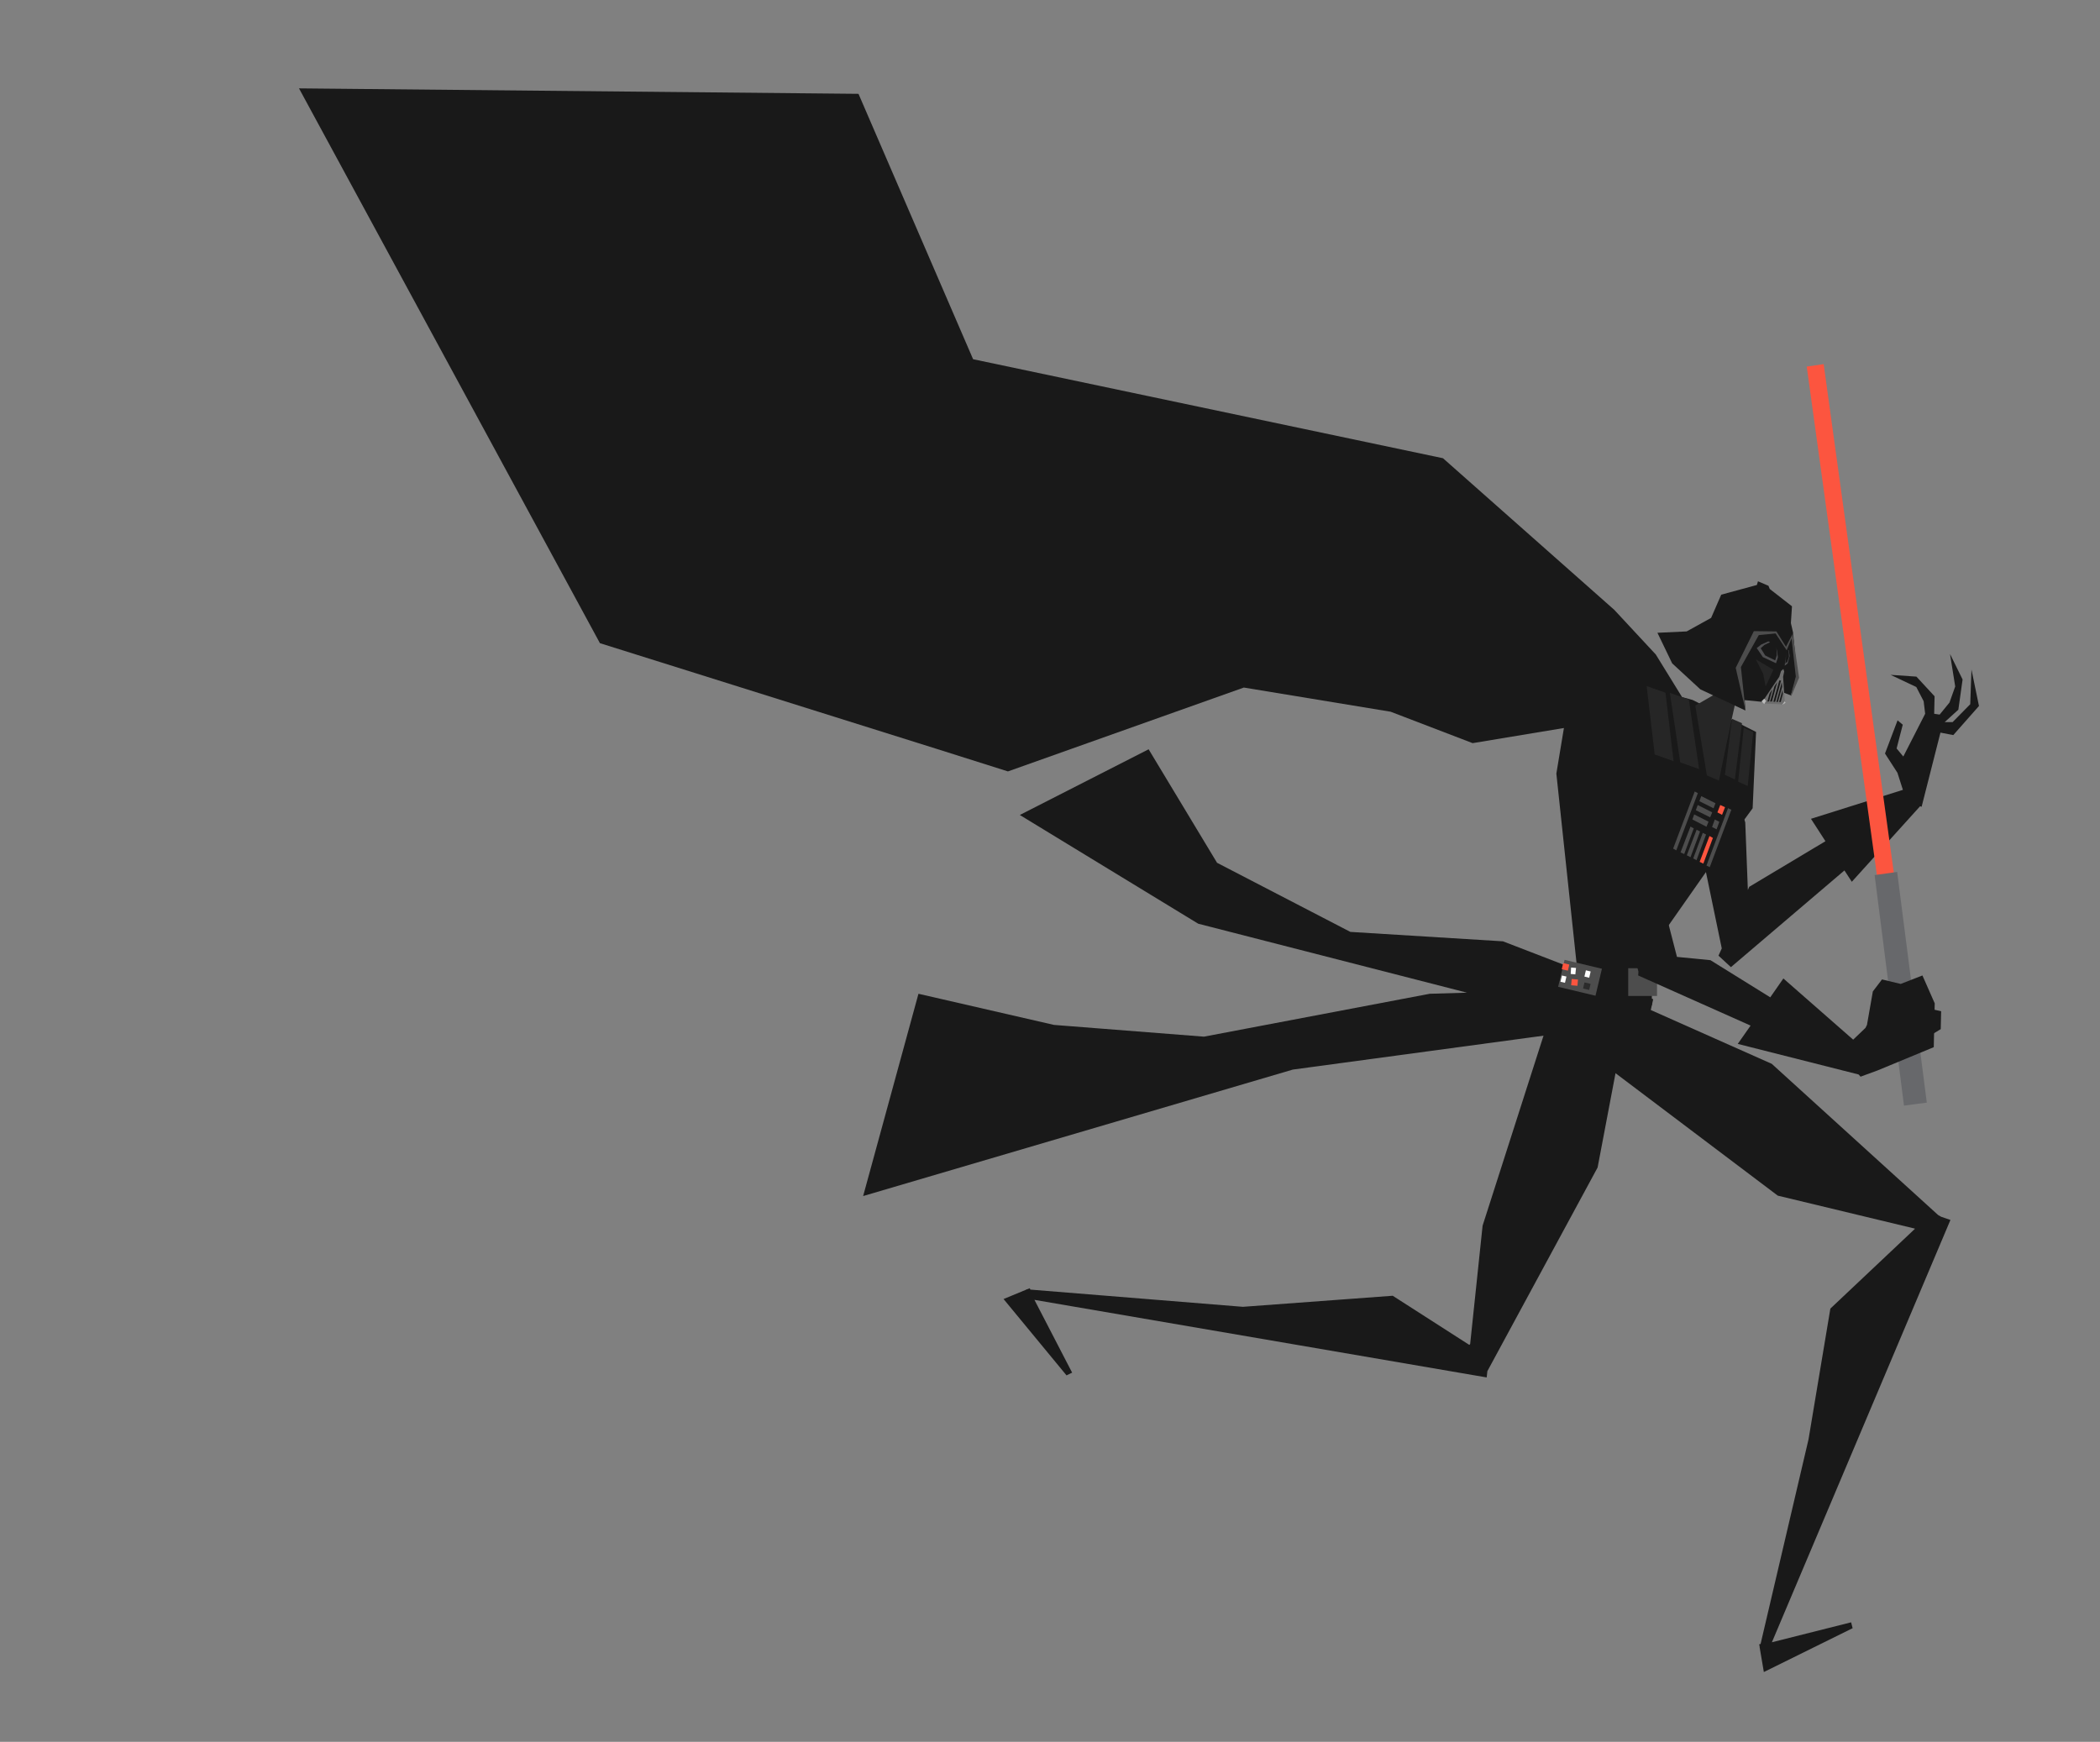 <?xml version="1.0" encoding="utf-8"?>
<!-- Generator: Adobe Illustrator 25.0.0, SVG Export Plug-In . SVG Version: 6.00 Build 0)  -->
<svg version="1.1" id="Layer_1" xmlns="http://www.w3.org/2000/svg" xmlns:xlink="http://www.w3.org/1999/xlink" x="0px" y="0px"
	 viewBox="0 0 1537.4 1275.3" style="enable-background:new 0 0 1537.4 1275.3;" xml:space="preserve">
<rect x="0" y="0" width="1537.4" height="1275.3" fill="#808080" stroke="none"/>
<style type="text/css">
	.st0{fill:#191919;}
	.st1{display:none;}
	.st2{display:inline;fill:#001B2E;}
	.st3{display:inline;}
	.st4{fill:#001B2E;}
	.st5{fill:#F8C89D;}
	.st6{fill:#FFFFFF;}
	.st7{display:inline;fill:#FFD600;}
	.st8{fill:#4D4D4D;}
	.st9{fill:#FC553F;}
	.st10{fill:#2B2B2B;}
	.st11{fill:#262626;}
	.st12{fill:#4F4F51;}
	.st13{fill:#BABABA;}
	.st14{fill:#6E6E6E;}
	.st15{fill:#67686B;}
</style>
<polygon class="st0" points="1448.8,516.9 1443.3,490.2 1442.4,515.6 1429.5,528.7 1423.7,528.7 1433.7,519.6 1436.8,497.5 
	1427.6,478.8 1431.4,502.6 1427.2,514.4 1420,523.2 1416,522.6 1416.3,509.8 1403,495.4 1384.1,494.1 1402.9,503 1408.3,513.4 
	1409.4,522.6 1393.4,553.9 1388.5,548 1393,530.6 1389.2,527.4 1380,551.7 1389.1,565.8 1393.1,578.3 1325.8,599.5 1336.4,615.9 
	1280.6,649.3 1279.6,651.6 1277.7,602.2 1261.5,548 1231.4,539.2 1229.4,544.4 1260.5,694.4 1258.1,699.7 1267.2,708.1 
	1350.3,637.3 1355.7,645.6 1405.7,590.3 1406.8,590.7 1420.6,536.4 1430,538.2 "/>
<g id="Layer_1_1_" class="st1">
	<polygon class="st2" points="931.5,492.8 830,455.6 743.6,507.2 602.6,534.4 499.5,645.1 351,604.2 -12.8,831.5 -7.5,190.4 1.4,0 
		55.4,-3.7 542,225.2 607.1,290.4 881.2,346.8 1004.3,423.8 1140.4,451.7 1140.7,488.2 	"/>
	<polygon class="st2" points="1196.1,418.1 1179.7,507.2 1120.7,470 1190.2,413.7 	"/>
	<path class="st2" d="M992.5,514.4l35.7-13.9l54.7-15c0.9-0.2,9.3-2.2,12.9-3.1c0,0,0.6-0.1,1.6-0.4c3.6-0.9,12.1-2.9,12.9-3.1
		l47.9-10.6l71.5,3l22.4,19.4l-35.6,44.2l-9.5,50.2l-44.7,91.5l-16.2,5.6l-1.6,0.4l-13.7,5.2l-71.4-63.4l-43.9-46.7L987,559.9
		L992.5,514.4z"/>
	<path class="st2" d="M1141.7,688.3c1.1-0.7,15.7-9.3,15.7-9.3s13.4-8,14.5-8.6l41.3,14.9l-6.3,32.1l-16,18.2l-24.1-11.9l-25.4,13.6
		L1141.7,688.3z"/>
	<path class="st2" d="M746.1,291.8"/>
	<polygon class="st2" points="1251.1,489.2 1316.8,619.8 1305.1,628.6 1215.1,536.7 1215.7,498.7 	"/>
	<polygon class="st2" points="1317,630.8 1305.7,633.9 1290,588.7 1335.8,477.8 1346.9,483.4 	"/>
	<polygon class="st2" points="1099.5,745.2 1099.6,721.6 1125.5,733.7 1131.9,748.8 1125.5,757.9 1126.6,749.3 1121.4,742.1 
		1105.2,743.4 	"/>
	<polygon class="st2" points="1325.7,459.8 1332.7,458.3 1325.9,437.6 1299.4,422.1 1280.5,424.8 1285.6,426.2 1281.2,425.5 
		1305.8,438.4 1314.6,451.6 1319.7,470.1 1326.7,470.2 1324.9,458.2 	"/>
	<polygon class="st2" points="1326.4,452.3 1302.7,441.4 1279.7,446.7 1306.8,449.7 1319,458.8 1329.2,474.3 1336,471.7 	"/>
	<polygon class="st2" points="993.7,514.7 899.6,664.8 914,674.7 1023.6,567.9 1028.5,523.4 	"/>
	<polygon class="st2" points="909,649.8 903.4,662.4 938.8,702.2 1082.5,715 1082.7,700.1 	"/>
	<polygon class="st2" points="1082.8,700.4 1121.2,746.4 1123.1,760 1108.6,775.2 1071.6,736.4 1072.3,709 	"/>
	<polygon class="st2" points="1110.5,778.7 1102.2,788.7 1084,793.6 1099.5,785.1 1103.4,776.4 1103.6,764.1 1112.5,763.8 	"/>
	<polygon class="st2" points="1132.7,773.8 1127.7,782.9 1123.1,784.9 1117.1,791.7 1104.2,789 1113.3,785.7 1117.4,781.1 
		1107.7,769.6 1121.4,747 	"/>
	<g class="st3">
		<polygon class="st4" points="1224.3,374.6 1245.1,418.7 1240,420.9 1216.7,450.5 1195.5,441.4 1176.8,402.9 1187.1,374.9 		"/>
		<polygon class="st5" points="1240,421.3 1239.8,449.6 1232.5,454.9 1216.5,450.5 1225.8,429.5 1235.1,421.3 		"/>
		<polygon class="st4" points="1225.2,376.5 1216.3,329.2 1209.2,381.2 		"/>
		<polygon class="st4" points="1187,378.2 1189.5,330.1 1205.2,380.5 		"/>
		<polygon class="st6" points="1222.9,403.9 1218.4,407.1 1215.4,405.9 1210.9,399 		"/>
	</g>
	
		<rect x="1137.6" y="670.1" transform="matrix(0.86 -0.51 0.51 0.86 -183.657 684.277)" class="st2" width="36.4" height="13.8"/>
	<polygon class="st2" points="1183.3,675.5 1224.5,641 1273.3,645.7 1282,702.1 1226.2,743.1 1187.1,735.6 1180.8,698.3 	"/>
	<polygon class="st7" points="1193.4,544.9 1179.7,546.3 1177.8,549.2 1174.6,549.6 1173.8,547.2 1173.5,548.2 1172.9,548.3 
		1172.9,548.3 1172.6,548.3 1172.1,547.3 1171.8,549.9 1168.6,550 1166.2,547.5 1152.4,548.6 1157.4,550.6 1159.2,553.4 
		1159.4,555.6 1168.1,555.3 1174,559.9 1174,560.2 1174.1,560 1174.2,560.1 1174.2,559.9 1179.2,554.3 1187.8,553.1 1187.5,550.8 
		1188.9,547.8 	"/>
	
		<rect x="1153" y="667.7" transform="matrix(0.86 -0.51 0.51 0.86 -181.729 685.805)" class="st7" width="13.1" height="13.1"/>
	<polygon class="st2" points="1346.3,482.6 1320.8,437.2 1306.7,450.9 1318.5,486.6 1333.7,492.3 	"/>
	<polygon class="st2" points="1328.4,477.2 1335.1,493.4 1299.7,495.2 1291.9,476.2 1302.3,468.9 1302.2,479.8 1305.8,485.1 
		1316.6,473 	"/>
	<polygon class="st2" points="1258.2,904.3 1271.4,899.5 1283.1,914.2 1280.5,922.1 1261.6,919.1 	"/>
	<polygon class="st2" points="1259.4,649.1 1276.2,642.8 1291.5,661.4 1288.2,671.5 1264.2,672.1 	"/>
	<polygon class="st2" points="1261.4,918.5 1273.9,910.3 1344,961.2 1381.4,1045.2 1458.3,1173.3 1451.2,1174.8 1304.5,1008.7 	"/>
	<polygon class="st2" points="1451.1,1163.1 1444.8,1161.7 1447.5,1195.2 1503.5,1254.4 1518.3,1247.7 1477.5,1181.4 	"/>
	<polygon class="st2" points="1277.8,649.9 1265.6,654 1260.1,738.2 1296,803.4 1338.4,927.9 1343.2,923.9 1313.6,730 	"/>
	<polygon class="st2" points="1337.1,909.8 1332,912.5 1339.7,941.2 1378.8,976.2 1388.6,968.4 1359.5,925.2 	"/>
	<polygon class="st2" points="1146.7,716.6 1141.4,737.4 1188.7,851.8 1261,918.3 1271.7,913.2 1247.1,814.7 1174.5,704.2 	"/>
</g>
<polygon class="st0" points="1212.2,479.2 1181.8,446.5 1056.4,335.5 712.4,263 628.5,68.7 218.9,64.7 439.2,470.9 685.4,548.2 
	737.9,564.8 910.6,503.4 1018.1,521.1 1078.1,544.1 1193.9,524.9 1236,517.8 "/>
<polygon class="st0" points="1210.3,731.6 1100.3,689.2 988.6,682.3 891,631.7 840.9,548.6 746.6,596.7 877.2,676.3 1074,726.8 
	1046.7,727.6 881.4,759 771.6,750.4 672.4,727.6 631.9,875.7 946.5,783.1 1169.8,752.9 1169.5,751.3 1203.9,760.1 "/>
<polygon class="st0" points="1150,502.5 1210,504.5 1239.2,512.5 1285.6,535.9 1283.1,591.8 1251.3,635.1 1192.5,719 1174.2,720.7 
	1172.5,720.7 1155.5,717.6 1139.4,566.4 "/>
<path class="st0" d="M1155.5,720.3c1.3,0,18.5,0,18.5,0s15.8,0,17.2,0l28.3,34.4l-29.3,10.2l-16.2,22.2l-14.8-22.8l-29.6-1
	L1155.5,720.3z"/>
<rect x="1155.3" y="710.7" class="st0" width="36.8" height="14"/>
<polygon class="st0" points="1297.2,1202.4 1427.9,893.2 1421.2,890.9 1418.9,889.6 1297.1,778.9 1204.5,737.7 1186.4,760.4 
	1179.6,783.4 1301.5,875.4 1401.7,899.5 1401.9,899.7 1340,958.1 1324,1053.9 1288.9,1203.7 1287.9,1203.8 1288.3,1206.1 
	1288.2,1206.5 1288.3,1206.5 1291.3,1224.2 1356.3,1192.1 1355.2,1187.8 "/>
<polygon class="st0" points="1188.5,755.3 1162.2,742.8 1131.7,753 1085.4,897.4 1076.3,984 1075.7,984.7 1019.6,948.7 909.9,956.8 
	754.3,944.2 753.9,943.2 751.8,944 751.3,944 751.4,944.2 734.7,951.1 780.8,1007 784.9,1005 757.3,951.7 1088.4,1008.5 
	1088.9,1003.9 1169.6,854.8 "/>
<polygon class="st8" points="1227.2,622.6 1224.9,621.3 1240.7,579.5 1243,580.7 "/>
<polygon class="st8" points="1251.7,634.9 1249.3,633.7 1265.1,591.7 1267.5,592.9 "/>
<polygon class="st8" points="1254.5,591.8 1244.1,586.6 1245.5,582.9 1255.9,588.1 "/>
<polygon class="st8" points="1252,598.4 1241.5,593.2 1242.9,589.4 1253.5,594.8 "/>
<polygon class="st9" points="1260.7,596.6 1257.3,594.8 1259.4,589.4 1262.9,591 "/>
<polygon class="st8" points="1256.7,607.2 1253.4,605.5 1255.4,600 1258.7,601.7 "/>
<polygon class="st8" points="1249.3,605.3 1239,600 1240.3,596.3 1250.8,601.6 "/>
<polygon class="st8" points="1239.6,628.5 1246.6,609.8 1249,611 1242,629.8 "/>
<polygon class="st9" points="1244.3,631 1251.5,612.1 1254,613.5 1247,632.3 "/>
<polygon class="st8" points="1234.9,626.2 1242.1,607.5 1244.6,608.8 1237.6,627.6 "/>
<polygon class="st8" points="1230.3,624.1 1237.6,605.2 1240,606.5 1233,625.3 "/>
<rect x="1135.4" y="706.7" class="st0" width="73.9" height="29.4"/>
<rect x="1192" y="708.9" class="st8" width="21.1" height="20.3"/>
<rect x="1146.3" y="702.1" transform="matrix(0.232 -0.973 0.973 0.232 191.627 1674.974)" class="st8" width="20.3" height="28.1"/>
<rect x="1143.5" y="705.9" transform="matrix(0.232 -0.973 0.973 0.232 191.209 1658.467)" class="st9" width="4.6" height="4.6"/>
<rect x="1142.1" y="715.5" transform="matrix(0.232 -0.973 0.973 0.232 181.251 1664.059)" class="st6" width="4.7" height="3.4"/>
<rect x="1150.4" y="717.1" transform="matrix(8.979602e-02 -0.996 0.996 8.979602e-02 332.703 1802.761)" class="st9" width="4.6" height="4.6"/>
<polygon class="st6" points="1150.2,708.4 1153.8,708.7 1153.3,713.4 1149.9,713.1 "/>
<rect x="1158.7" y="719.6" transform="matrix(0.232 -0.973 0.973 0.232 189.95 1684.219)" class="st10" width="4.6" height="4.6"/>
<rect x="1159.6" y="711.5" transform="matrix(0.232 -0.973 0.973 0.232 198.617 1678.233)" class="st6" width="4.7" height="3.6"/>
<polygon class="st11" points="1230.1,558.2 1243.9,563.1 1236.4,512.2 1222.5,507.3 "/>
<polygon class="st11" points="1211.4,552.4 1225.2,557.3 1219.3,507.2 1205.5,502.3 "/>
<polygon class="st11" points="1272.5,572.3 1279.5,575.5 1283.5,536 1276.6,532.8 "/>
<polygon class="st11" points="1262.8,567.3 1270.1,570.7 1275.3,529.5 1268,526.3 "/>
<polygon class="st11" points="1273.4,501.3 1270,499.9 1241.1,516.6 1249.6,567.7 1258.4,571.5 1267.6,527.3 "/>
<polygon class="st0" points="1312.7,463.1 1311.1,456.2 1311.9,443.9 1295.6,431.2 1294.7,428.9 1287,425.6 1286.2,428.3 
	1260.1,435.4 1252.7,452.4 1234.8,462.3 1213.4,463.3 1224.2,485.7 1244.8,504.7 1277.8,520.2 1277.3,512.6 1290.6,513.9 
	1305,515.5 1301.6,505.6 1311.1,509.1 1315.7,494.5 "/>
<polygon class="st12" points="1301.6,481.3 1300.9,476.2 1300.1,473.5 1300.6,475.4 1300.8,479.7 1299.6,483.5 1292.3,479.9 
	1289,474.6 1291.7,472.2 1295.9,470.2 1294.6,469.6 1289.4,471.9 1286.1,474.5 1290.6,481.1 1300.2,485.6 "/>
<rect x="1304.1" y="513.1" transform="matrix(0.866 -0.5 0.5 0.866 -82.307 721.469)" class="st13" width="2.7" height="2.5"/>
<polygon class="st14" points="1291.6,511.8 1302.6,495.5 1303.9,491.3 1305.6,489.8 1306.2,491.7 1305.4,495.5 1306.6,513.5 
	1304.9,515.7 1291.9,515.1 "/>
<path class="st0" d="M1303.9,498.3c-0.5,0-0.9-0.1-1.3-0.1c-1.4,5.3-2.9,10.4-4.3,15.5c0.2,0.2,1.2,0.2,1.3,0
	C1299.8,512.9,1303.8,498.5,1303.9,498.3z"/>
<path class="st0" d="M1297.2,513.7c1.3-4.7,2.6-9.4,3.9-14.2c-0.1,0.2-0.2,0.3-0.3,0.4c-0.6,0.8-1,1.6-1.5,2.3
	c-0.2,0.2-0.3,0.5-0.4,0.8c-0.9,3.4-1.9,6.8-2.9,10.1c0,0.2-0.1,0.3-0.1,0.5C1296.5,513.6,1296.9,513.6,1297.2,513.7z"/>
<path class="st0" d="M1301.7,513.5c1-3.5,1.9-6.9,2.9-10.2c0.1-0.3,0.1-0.6,0.1-0.8c-0.1-0.8-0.1-1.6-0.2-2.4c0-0.2,0-0.4,0-0.5
	c0,0,0,0.1-0.1,0.1c-1.3,4.7-2.6,9.4-3.9,14.2c0.4,0.1,0.8,0.1,1.1,0C1301.7,513.8,1301.7,513.6,1301.7,513.5z"/>
<path class="st0" d="M1295.1,513.6c0.8-3,1.6-5.9,2.4-8.8l-0.1,0.1c-0.7,0.9-1.2,1.9-1.8,2.8c-0.1,0.2-0.2,0.3-0.2,0.5
	c-0.5,1.7-1,3.4-1.4,5.1c0,0.1-0.1,0.2-0.1,0.4C1294.3,513.5,1294.7,513.6,1295.1,513.6z"/>
<path class="st0" d="M1303.7,513.8c0.5-1.7,1-3.5,1.4-5.2c0.1-0.2,0.1-0.4,0.1-0.5c-0.1-0.9-0.1-1.8-0.2-2.7c0-0.1,0-0.2,0-0.3
	c-0.8,3-1.6,5.9-2.5,8.8c0.4,0.1,0.8,0.1,1.1,0.1C1303.7,513.9,1303.7,513.9,1303.7,513.8z"/>
<polygon class="st12" points="1306.9,483.7 1307.7,479.8 1308,477.9 1307.8,479.4 1307.2,482.7 1307,485.9 1308.5,484.5 1309.7,481 
	1309.6,478.5 1309.1,476 1309.4,475.9 1310,478.8 1310.2,480.4 1308.7,485.8 1306.6,487.4 "/>
<polygon class="st8" points="1312.6,465.4 1312.7,462.8 1312.2,464.5 1307.5,473.5 1300.5,462.3 1284,462.1 1270.7,489 
	1277.9,520.2 1274.5,488.4 1287.6,465 1299.9,463.8 1308,476.1 1311.6,467.4 1314.7,495.3 1311,509.3 1311.4,509.6 1317.1,496.2 "/>
<polygon class="st13" points="1291.6,515.5 1289.6,513.5 1291.6,511.5 1292.9,513.2 "/>
<g>
	<polygon class="st9" points="1322.7,268.4 1335.1,266.6 1403.8,764.7 1391.4,766.4 	"/>
	<polygon class="st15" points="1372.4,640.7 1388.9,638.4 1410.6,807.3 1393.9,809.5 	"/>
	<polygon class="st0" points="1421.1,740.4 1420.8,753.5 1404.6,763.3 1401.6,736 	"/>
	<polygon class="st0" points="1407.4,714.2 1391.5,720.4 1377.8,717.1 1371.1,725.9 1366.8,750.4 1365.7,752.6 1356.7,761.2 
		1305.6,716.4 1296,730.2 1252.2,703 1227.7,700.6 1211.1,636.2 1170.8,556.9 1157.7,544.4 1156.9,550.1 1199.5,711.4 1199.3,714.2 
		1281.6,750.9 1272.2,764.3 1360.7,786.7 1362.1,788.3 1374.4,783.8 1415.7,766.7 1416.4,734.6 	"/>
</g>
<polygon class="st11" points="1285.4,482.7 1298.3,490.4 1292.6,502.6 1290.8,493.3 "/>
</svg>
